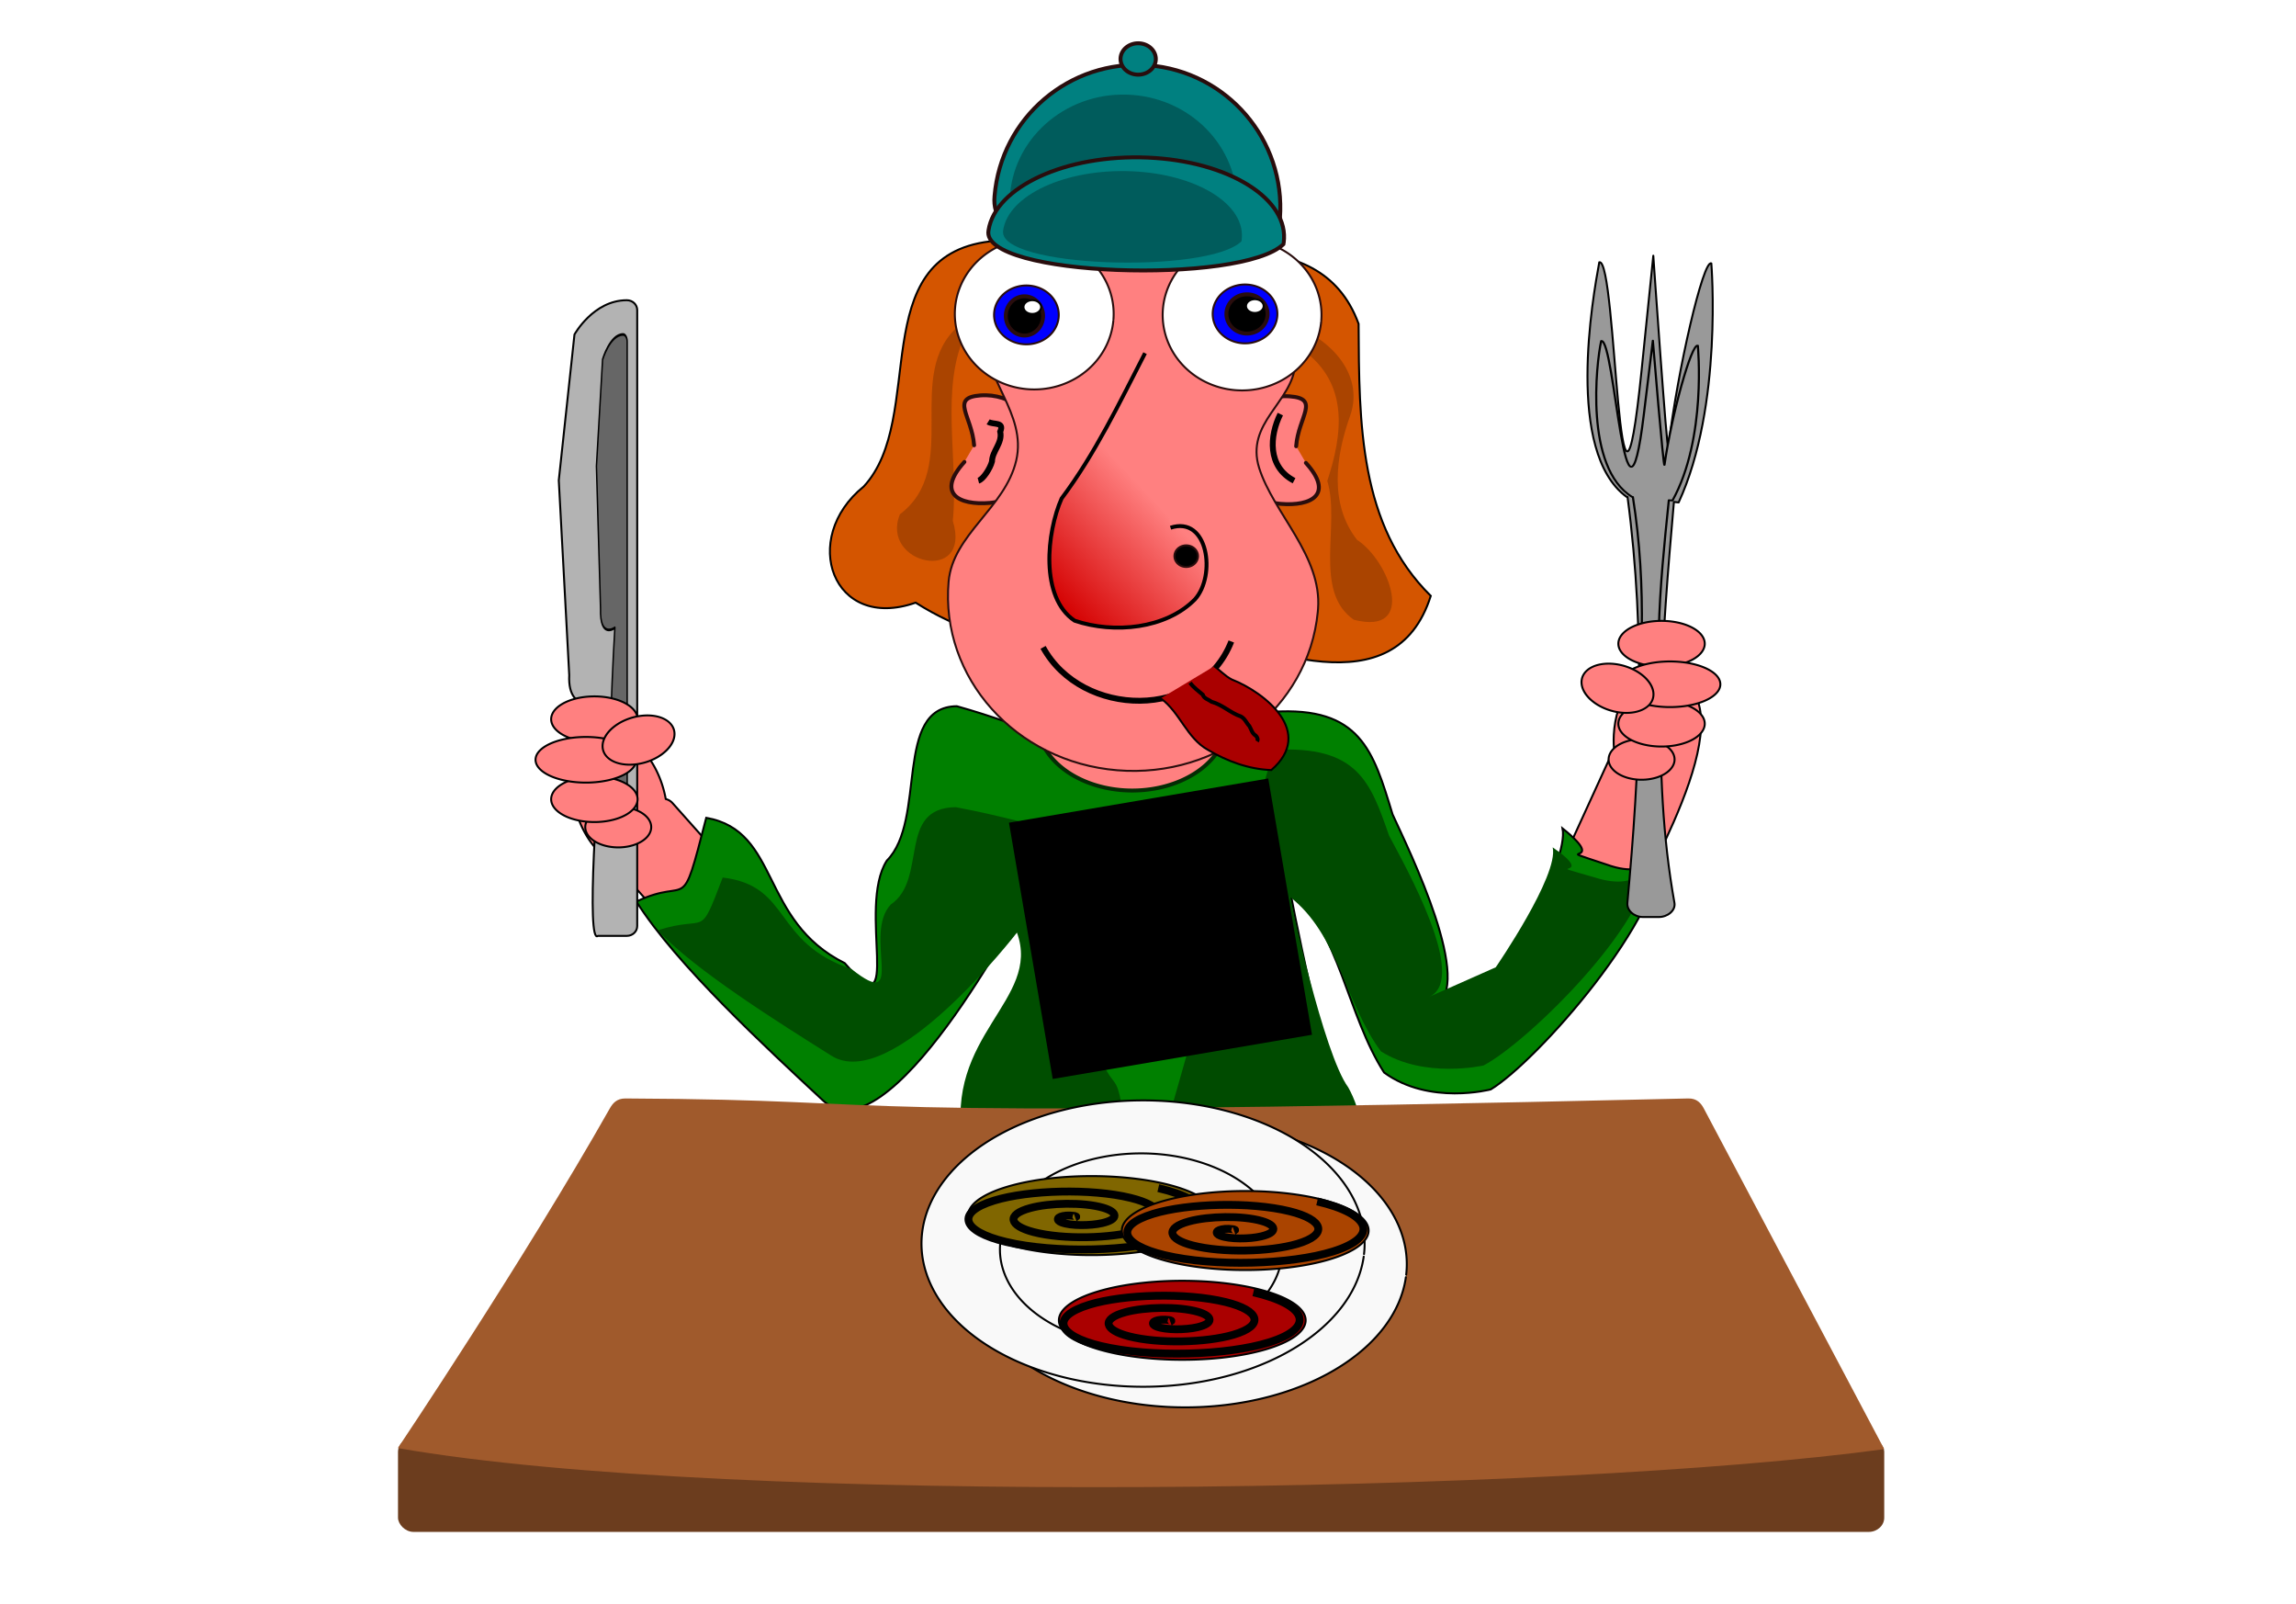 <?xml version="1.0" encoding="UTF-8"?>
<svg width="330.48mm" height="230.78mm" version="1.1" viewBox="0 0 1171 817.73" xmlns="http://www.w3.org/2000/svg" xmlns:xlink="http://www.w3.org/1999/xlink">
<defs>
<filter id="f" color-interpolation-filters="sRGB">
<feGaussianBlur result="blur" stdDeviation="4.463"/>
<feComposite in="SourceGraphic" in2="blur" operator="atop" result="composite1"/>
<feComposite in2="composite1" operator="in" result="composite2"/>
<feComposite in2="composite2" operator="in" result="fbSourceGraphic"/>
<feColorMatrix in="fbSourceGraphic" result="fbSourceGraphicAlpha" values="0 0 0 -1 0 0 0 0 -1 0 0 0 0 -1 0 0 0 0 1 0"/>
<feGaussianBlur in="fbSourceGraphic" result="blur" stdDeviation="4.46"/>
<feComposite in="fbSourceGraphic" in2="blur" operator="atop" result="composite1"/>
<feComposite in2="composite1" operator="in" result="composite2"/>
<feComposite in2="composite2" operator="in" result="composite3"/>
</filter>
<filter id="e" color-interpolation-filters="sRGB">
<feGaussianBlur result="blur" stdDeviation="4.46"/>
<feComposite in="SourceGraphic" in2="blur" operator="atop" result="composite1"/>
<feComposite in2="composite1" operator="in" result="composite2"/>
<feComposite in2="composite2" operator="in" result="composite3"/>
</filter>
<linearGradient id="a" x1="381.21" x2="328.39" y1="285.62" y2="335.62" gradientTransform="translate(-190 -6.667)" gradientUnits="userSpaceOnUse">
<stop stop-color="#ff8080" offset="0"/>
<stop stop-color="#d40000" offset="1"/>
</linearGradient>
<filter id="d" color-interpolation-filters="sRGB">
<feFlood flood-color="rgb(0,0,0)" flood-opacity=".498" result="flood"/>
<feComposite in="flood" in2="SourceGraphic" operator="in" result="composite1"/>
<feGaussianBlur in="composite1" result="blur" stdDeviation="3"/>
<feOffset dx="19.5" dy="18.5" result="offset"/>
<feComposite in="offset" in2="offset" operator="atop" result="composite2"/>
</filter>
<filter id="c" x="-.519" y="-.064" width="2.038" height="1.128" color-interpolation-filters="sRGB">
<feGaussianBlur stdDeviation="8.653"/>
</filter>
<filter id="b" x="-.124" y="-.024" width="1.249" height="1.047" color-interpolation-filters="sRGB">
<feGaussianBlur stdDeviation="3.309"/>
</filter>
</defs>
<g transform="translate(390.99 -30.631)">
<rect x="-188" y="763.7" width="758" height="48" rx="7.928" ry="7.24" fill="#6c3d1e"/>
<path d="m114 153.7c-64.364 7.609-31.98 89.897-64.481 124.99-32.837 26.462-15.891 74.101 26.473 59.217 43.913 27.676 90.01 27.073 136.48 12.116 40.019 10.939 107.94 42.237 126.26-15.577-36.534-36.026-36.544-87.801-36.809-138.7-20.37-55.651-91.746-30.693-136.69-38.246-17.123-0.288-34.368-0.511-51.237-3.8z" fill="#d45500" fill-rule="evenodd" stroke="#000" stroke-width="1px"/>
<path d="m-85.67 404.49a35.5 23 72.909 0 1 31.736 24.325 35.5 23 72.909 0 1 2.489 9.217c1.319 0.33 2.534 1.02 3.478 2.079l45.637 51.245c2.667 2.995 2.147 7.725-1.169 10.605l-20.374 17.693c-3.316 2.88-8.133 2.785-10.8-0.21l-43.673-49.039a35.5 23 72.909 0 1-17.581-22.241l-0.217-0.593a35.5 23 72.909 0 1 9.047-42.534 35.5 23 72.909 0 1 1.428-0.547z" fill="#ff8080" stroke="#000" stroke-dashoffset="10" stroke-linecap="round" stroke-linejoin="round"/>
<path d="m455.26 372.7c-12.07-0.213-22.193 14.011-23.186 32.578-0.169 3.189-0.058 6.398 0.33 9.541-1.164 0.703-2.123 1.72-2.713 3.01l-28.561 62.395c-1.669 3.647 0.219 8.015 4.234 9.793l24.674 10.924c4.016 1.778 8.592 0.272 10.262-3.375 9.459-25.44 65.46-113.79 16.484-124.76-0.508-0.06-1.016-0.095-1.525-0.104z" fill="#ff8080" stroke="#000" stroke-dashoffset="10" stroke-linecap="round" stroke-linejoin="round"/>
<path d="m97 390.7c74.193 20.749 91.694 50.722 161.08 2.847 44.834-2.885 51.334 19.984 61.18 52.335 8.514 18.517 42.433 87.5 21.208 98.353l35.291-18.044s33.562-56.14 30.174-73.191c25.596 20.473-10.119 7.549 22.596 18.473 24.815 9.017 28.36-10.064 28.36-10.064 1.367 36.668-64.166 110.52-87.58 124.68 0 0-31.186 8.263-54.375-8.599-18.819-29.144-22.666-71.621-48.248-94.263 0 0 17.857 95.893 30.924 116.2 13.989 28.751 11.208 78.274-24.708 56.241-31.081-11.765-47.902 8.631-78.789-3.548-35.035 94.282-56.696-2.98-93.114 10.837-10.949-87.676 43.026-116.08 29.448-170.8 0 0-68.758 131.63-102.02 99.272-28.199-26.207-74.44-68.82-94.847-101.12 27.757-13.264 22.322 8.869 35.619-42.704 37.853 6.647 27.149 52.441 70.644 74.091 30.824 36.039 5.917-28.049 21.465-52.273 20.521-20.603 3.211-78.395 35.687-78.725z" fill="#008000" fill-rule="evenodd" stroke="#000" stroke-width="1px"/>
<path d="m98 196.7c-28.738 25.028 1.747 72.122-30.042 96.16-10.272 25.605 36.932 35.805 26.996 3.313 3.131-31.157-6.979-68.467 7.047-96.474" fill="#a40" fill-rule="evenodd"/>
<path d="m100.87 266.16c-14.571 16.077-2.781 22.204 12.851 20.892 15.632-1.312 27.224-14.568 25.934-29.657-1.29-15.089-14.977-26.334-30.62-25.156-15.643 1.177-4.357 10.334-3.207 25.433" fill="#ff8080" stroke="#290d0d" stroke-dashoffset="10" stroke-linecap="round" stroke-linejoin="round" stroke-width="2"/>
<path d="m275.03 266.64c14.571 16.077 2.781 22.204-12.851 20.892s-27.224-14.568-25.934-29.657c1.29-15.089 14.977-26.334 30.62-25.156 15.643 1.177 4.357 10.334 3.207 25.433" fill="#ff8080" stroke="#290d0d" stroke-dashoffset="10" stroke-linecap="round" stroke-linejoin="round" stroke-width="2"/>
<path d="m234.8 401.43a48.5 35.5 0 0 1-52.5 32.133 48.5 35.5 0 0 1-44.134-38.285 48.5 35.5 0 0 1 52.107-32.474 48.5 35.5 0 0 1 44.598 37.995" fill="#ff8080" stroke="#042c04" stroke-dashoffset="10" stroke-linecap="round" stroke-linejoin="round" stroke-width="2"/>
<path d="m191.41 111.7c-41.722-0.578-76.715 37.822-80.145 87.946-1.58 23.576 21.703 41.661 16.027 65.83s-32.358 37.6-34.477 61.747c-4.277 48.911 34.161 91.883 85.992 96.135 51.831 4.252 97.556-31.815 102.29-80.688l0.139-1.584c2.065-26.987-22.748-48.767-30.012-71.793s16.94-33.503 18.436-53.042l0.115-1.702c3.209-52.616-29.468-98.461-73.104-102.56-1.753-0.165-3.51-0.26-5.268-0.285z" fill="#ff8080" stroke="#290d0d" stroke-dashoffset="10" stroke-linecap="round" stroke-linejoin="round"/>
<path d="m265 195.7c20.044 5.163 40.527 24.611 32.601 46.922-7.296 20.412-10.809 45.021 3.581 63.31 16.337 10.474 30.974 49.019-1.707 40.69-20.929-14.559-6.763-48.338-13.519-70.796 7.865-23.896 11.088-49.595-12.328-66.616-3.444-4.117-6.153-8.77-8.628-13.511z" fill="#a40" fill-rule="evenodd"/>
<path d="m282.83 194.7a40.5 38.5 0 0 1-43.841 34.849 40.5 38.5 0 0 1-36.854-41.52 40.5 38.5 0 0 1 43.512-35.219 40.5 38.5 0 0 1 37.242 41.206" fill="#fff" stroke="#290d0d" stroke-dashoffset="10" stroke-linecap="round" stroke-linejoin="round"/>
<path d="m176.83 194.2a40.5 38.5 0 0 1-43.841 34.849 40.5 38.5 0 0 1-36.854-41.52 40.5 38.5 0 0 1 43.512-35.219 40.5 38.5 0 0 1 37.242 41.206" fill="#fff" stroke="#290d0d" stroke-dashoffset="10" stroke-linecap="round" stroke-linejoin="round"/>
<path d="m193 210.7c-13.046 25.314-25.445 51.295-42.551 74.084-7.647 17.261-11.111 50.473 6.627 62.31 20.214 6.843 46.664 4.109 61.356-10.844 10.942-12.123 6.769-42.828-12.433-36.551" fill="url(#a)" fill-rule="evenodd" stroke="#000" stroke-width="2"/>
<path d="m219.98 314.7a6 5.5 0 0 1-6.495 4.978 6 5.5 0 0 1-5.46-5.931 6 5.5 0 0 1 6.446-5.031 6 5.5 0 0 1 5.517 5.887" stroke="#290d0d" stroke-dashoffset="10" stroke-linecap="round" stroke-linejoin="round"/>
<path d="m148.93 192.56a16.5 15 0 0 1-17.861 13.578 16.5 15 0 0 1-15.015-16.177 16.5 15 0 0 1 17.727-13.722 16.5 15 0 0 1 15.172 16.054" fill="#00f" stroke="#290d0d" stroke-dashoffset="10" stroke-linecap="round" stroke-linejoin="round"/>
<path d="m260.43 192.06a16.5 15 0 0 1-17.861 13.578 16.5 15 0 0 1-15.015-16.177 16.5 15 0 0 1 17.727-13.722 16.5 15 0 0 1 15.172 16.054" fill="#00f" stroke="#290d0d" stroke-dashoffset="10" stroke-linecap="round" stroke-linejoin="round"/>
<path d="m141 360.7c19.774 36.112 80.123 37.506 96-3" fill="none" stroke="#000" stroke-width="3"/>
<path transform="matrix(.97 0 0 1 -162.84 -6.667)" d="m434.45 419.64c44.494-2.411 50.945 16.701 60.716 43.736 8.449 15.474 42.111 73.125 21.047 82.194l35.023-15.079s33.307-46.916 29.945-61.166c25.402 17.109-10.043 6.309 22.425 15.438 24.627 7.535 28.145-8.41 28.145-8.41 1.357 30.644-63.679 92.364-86.916 104.19 0 0-30.95 6.905-53.962-7.186-18.677-24.356-22.494-59.854-47.882-78.777 0 0 17.721 80.139 30.689 97.112 13.883 24.028 11.123 65.414-24.521 47.001-30.846-9.832-47.539 7.213-78.191-2.965z" fill="#004b00" fill-rule="evenodd" filter="url(#f)"/>
<path d="m201 386.7c9.81 7.108 13.279 20.342 24.133 26.295 9.785 5.781 20.825 9.855 32.267 10.265 22.472-19.41-3.533-39.67-20.162-46.19-3.371-1.715-5.911-4.624-8.979-6.736" fill="#a00" fill-rule="evenodd" stroke="#000" stroke-width="1px"/>
<path d="m261.7 143.24c-20.618 37.343-149.82 29.975-145.45-12.633 3.304-40.003 38.361-69.815 78.429-66.693 40.068 3.121 70.074 38.001 67.127 78.032" fill="#008080" stroke="#290d0d" stroke-dashoffset="10" stroke-linecap="round" stroke-linejoin="round" stroke-width="2"/>
<path d="m239.69 139.22c-16.377 28.339-119.01 22.747-115.53-9.587 2.624-30.357 30.472-52.981 62.299-50.612 31.827 2.369 55.662 28.838 53.321 59.217" fill="#005c5c"/>
<path d="m263.61 155.11c-21.325 20.776-154.96 16.676-150.44-7.029 3.417-22.256 39.676-38.841 81.118-37.105s72.476 21.142 69.428 43.413" fill="#008080" stroke="#290d0d" stroke-dashoffset="10" stroke-linecap="round" stroke-linejoin="round" stroke-width="2"/>
<path d="m215.97 378.75c1.691 2.362 4.232 4.16 6.506 6.111 0.479 1.904 2.989 2.467 4.544 3.615 5.599 1.556 9.481 5.633 14.908 7.474 2.096 1.151 2.772 3.306 4.281 4.876 1.006 1.654 1.311 3.731 3.255 4.871 0.81 0.78 1.286 1.961 0.665 2.929" fill="none" stroke="#000" stroke-width="2"/>
<path d="m140.96 192.61a9.5 10 0 0 1-10.284 9.052 9.5 10 0 0 1-8.645-10.784 9.5 10 0 0 1 10.207-9.148 9.5 10 0 0 1 8.736 10.703" stroke="#290d0d" stroke-dashoffset="10" stroke-linecap="round" stroke-linejoin="round" stroke-width="2"/>
<path d="m255.46 191.61a10.5 10 0 0 1-11.366 9.052 10.5 10 0 0 1-9.555-10.784 10.5 10 0 0 1 11.281-9.148 10.5 10 0 0 1 9.655 10.703" stroke="#290d0d" stroke-dashoffset="10" stroke-linecap="round" stroke-linejoin="round" stroke-width="2"/>
<path d="m198.46 61.424a9 8 0 0 1-9.742 7.241 9 8 0 0 1-8.19-8.627 9 8 0 0 1 9.669-7.318 9 8 0 0 1 8.276 8.562" fill="#008080" stroke="#290d0d" stroke-dashoffset="10" stroke-linecap="round" stroke-linejoin="round" stroke-width="2"/>
<path d="m96.537 442.19c-30.224 0.208-14.115 36.632-33.213 49.617-14.47 15.267 8.71 55.658-19.977 32.945-40.479-13.645-30.518-42.506-65.746-46.696-12.376 32.503-7.317 18.554-33.149 26.913 18.992 20.355 62.027 47.212 88.271 63.728 30.954 20.396 94.944-62.565 94.944-62.565 12.636 34.486-37.596 52.389-27.405 107.65 33.611-8.636 53.718 51.555 85.85-5.395-0.462-1.608-1.125-3.193-2.147-4.742-1.957-5.146-1.444-3.291-2.723-8.96-0.712-3.156-1.385-7.796-2.97-10.868-0.894-1.733-2.392-3.296-3.497-4.972-0.934-1.416-1.746-2.868-2.619-4.302-0.619-0.856-1.063-1.78-1.858-2.567-0.369-0.365-4.651-3.4-5.38-3.829-0.946-0.558-2.165-0.904-3.005-1.535-2.282-1.716-2.28-2.847-3.088-5.005-0.8-3.692-2.485-7.26-3.243-10.948-0.099-0.483 0.569-1.101 0.086-1.461-0.957-0.713-2.536-0.873-3.804-1.31l-2.901-2.965c-0.082-9.732-2.08-19.471-8e-3 -29.193 2.199-17.752 0.843-5.838 2.714-25.411 0.498-5.207 1.212-10.407 1.534-15.621 0.626-10.11 0.599-14.279 0.491-19.06-15.505-3.646-33.134-8.895-57.156-13.444z" fill="#004e00" fill-rule="evenodd" filter="url(#e)"/>
<path d="m-72.072 590.7c161.35 0.728 66.433 11.09 542.14 0 4.391-0.102 6.52 2.465 7.928 5.122l92 173.67c-164.54 22.582-589.02 29.171-758.07-0.537 0 0 64.096-95.52 108.07-173.13 1.492-2.634 3.536-5.141 7.928-5.122z" fill="#a05a2c"/>
<path d="m306.53 663.34a113 73 0 0 1-122.32 66.077 113 73 0 0 1-102.83-78.726 113 73 0 0 1 121.4-66.778 113 73 0 0 1 103.91 78.131" fill="#f9f9f9" filter="url(#d)" stroke="#000" stroke-dashoffset="10" stroke-linecap="round" stroke-linejoin="round"/>
<path d="m304.53 671.34a113 73 0 0 1-122.32 66.077 113 73 0 0 1-102.83-78.726 113 73 0 0 1 121.4-66.778 113 73 0 0 1 103.91 78.131" fill="#f9f9f9" stroke="#000" stroke-dashoffset="10" stroke-linecap="round" stroke-linejoin="round"/>
<path d="m262.7 672.16a72.001 49 0 0 1-77.939 44.353 72.001 49 0 0 1-65.519-52.843 72.001 49 0 0 1 77.356-44.824 72.001 49 0 0 1 66.208 52.444" fill="#f9f9f9" stroke="#000" stroke-dashoffset="10" stroke-linecap="round" stroke-linejoin="round"/>
<path d="m452.22 161.01-5.967 58.369c-12.204 119.4-12.49-57.578-21.586-55.043-3.311 17.945-17.377 96.69 13.92 119.62l0.486 0.053c9.495 71.36 6.166 139.51-0.074 206.94-0.37 3.994 3.536 7.24 7.928 7.24h8.145c4.392 0 8.631-3.291 7.928-7.24-11.989-67.284-6.214-135.84-0.266-204.4l2.408 0.258c22.684-49.03 16.678-121.88 16.678-121.88-4.064-2.349-17.325 54.592-21.941 93.834-0.568 4.832-7.658-97.756-7.658-97.756z" fill="#999" stroke="#000" stroke-dashoffset="10" stroke-linecap="round" stroke-linejoin="round"/>
<path transform="matrix(.775 0 0 .648 -51.462 124.11)" d="m649.62 123.77-5.967 58.369c-12.204 119.4-18.938-60.662-28.034-58.127-3.311 17.945-10.929 99.774 20.368 122.71l0.486 0.053c9.495 71.36 6.166 139.51-0.074 206.94-0.37 3.994 3.536 7.24 7.928 7.24h8.145c4.392 0 8.631-3.291 7.928-7.24-11.989-67.284-6.214-135.84-0.266-204.4l2.408 0.258c22.684-49.03 16.678-121.88 16.678-121.88-4.064-2.349-17.325 54.592-21.941 93.834-0.568 4.832-7.658-97.756-7.658-97.756z" fill="#999" filter="url(#b)" stroke="#000" stroke-dashoffset="10" stroke-linecap="round" stroke-linejoin="round" stroke-width="1.41"/>
<path d="m463 418.79a16.82 10.345 0 0 1-18.207 9.364 16.82 10.345 0 0 1-15.306-11.156 16.82 10.345 0 0 1 18.071-9.463 16.82 10.345 0 0 1 15.467 11.072" fill="#ff8080" stroke="#000" stroke-dashoffset="10" stroke-linecap="round" stroke-linejoin="round"/>
<path d="m478.38 359.89a22.04 11.638 0 0 1-23.858 10.534 22.04 11.638 0 0 1-20.056-12.551 22.04 11.638 0 0 1 23.679-10.646 22.04 11.638 0 0 1 20.267 12.456" fill="#ff8080" stroke="#000" stroke-dashoffset="10" stroke-linecap="round" stroke-linejoin="round"/>
<path d="m478.38 400.69a22.04 11.638 0 0 1-23.858 10.534 22.04 11.638 0 0 1-20.056-12.551 22.04 11.638 0 0 1 23.679-10.646 22.04 11.638 0 0 1 20.267 12.456" fill="#ff8080" stroke="#000" stroke-dashoffset="10" stroke-linecap="round" stroke-linejoin="round"/>
<path d="m486.32 380.58a25.68 11.638 0 0 1-27.798 10.534 25.68 11.638 0 0 1-23.368-12.551 25.68 11.638 0 0 1 27.59-10.646 25.68 11.638 0 0 1 23.614 12.456" fill="#ff8080" stroke="#000" stroke-dashoffset="10" stroke-linecap="round" stroke-linejoin="round"/>
<path transform="matrix(-.348 .938 -.952 -.307 0 0)" d="m241.9-538.23a11.897 18.778 0 0 1-12.878 16.998 11.897 18.778 0 0 1-10.826-20.251 11.897 18.778 0 0 1 12.782-17.178 11.897 18.778 0 0 1 10.94 20.098" fill="#ff8080" stroke="#000" stroke-dashoffset="10" stroke-linecap="round" stroke-linejoin="round" stroke-width="1"/>
<flowRoot transform="matrix(.927 -.158 .145 .849 566.64 -50.361)" fill="#000000" font-family="sans-serif" font-size="40px" letter-spacing="0px" stroke-width="1px" word-spacing="0px" style="line-height:125%" xml:space="preserve"><flowRegion><rect x="-554" y="486.36" width="142.65" height="153.91"/></flowRegion><flowPara fill="#000000"> BRD</flowPara><flowPara fill="#ff0000">nein</flowPara><flowPara fill="#ffff00">Danke</flowPara></flowRoot>
<path d="m-71.284 183.7c2.928 0 5.285 2.236 5.285 5.014v314.07c0 2.778-2.357 5.014-5.285 5.014h-14.765c-5.865 5.012-0.959-76.009 4.049-119.54 0 0-19.754 8.207-18.668-13.421l-5.334-99.293 8.001-74.363s9.594-17.479 26.717-17.479z" fill="#b3b3b3" stroke="#000" stroke-dashoffset="10" stroke-linecap="round" stroke-linejoin="round"/>
<path transform="scale(-1,1)" d="m92.425 453.29a16.82 10.345 0 0 1-18.207 9.364 16.82 10.345 0 0 1-15.306-11.156 16.82 10.345 0 0 1 18.071-9.463 16.82 10.345 0 0 1 15.467 11.072" fill="#ff8080" stroke="#000" stroke-dashoffset="10" stroke-linecap="round" stroke-linejoin="round"/>
<path transform="matrix(.392 0 0 .731 -124.04 108.91)" d="m129.72 126.2c2.928 0 5.285 2.236 5.285 5.014v314.07c0 2.778-2.357 5.014-5.285 5.014h-14.765c-5.865 5.012-0.959-76.009 4.049-119.54 0 0-19.754 8.207-18.668-13.421l-5.334-99.293 8.001-74.363s9.594-17.479 26.717-17.479z" fill="#666" filter="url(#c)" stroke="#000" stroke-dashoffset="10" stroke-linecap="round" stroke-linejoin="round" stroke-width="1.869"/>
<path transform="scale(-1,1)" d="m109.8 398.39a22.04 11.638 0 0 1-23.858 10.534 22.04 11.638 0 0 1-20.056-12.551 22.04 11.638 0 0 1 23.679-10.646 22.04 11.638 0 0 1 20.267 12.456" fill="#ff8080" stroke="#000" stroke-dashoffset="10" stroke-linecap="round" stroke-linejoin="round"/>
<path transform="scale(-1,1)" d="m109.8 439.19a22.04 11.638 0 0 1-23.858 10.534 22.04 11.638 0 0 1-20.056-12.551 22.04 11.638 0 0 1 23.679-10.646 22.04 11.638 0 0 1 20.267 12.456" fill="#ff8080" stroke="#000" stroke-dashoffset="10" stroke-linecap="round" stroke-linejoin="round"/>
<path transform="scale(-1,1)" d="m117.75 419.08a25.68 11.638 0 0 1-27.798 10.534 25.68 11.638 0 0 1-23.368-12.551 25.68 11.638 0 0 1 27.59-10.646 25.68 11.638 0 0 1 23.614 12.456" fill="#ff8080" stroke="#000" stroke-dashoffset="10" stroke-linecap="round" stroke-linejoin="round"/>
<path transform="matrix(.348 .938 .952 -.307 0 0)" d="m380.24-201.57a11.897 18.778 0 0 1-12.878 16.998 11.897 18.778 0 0 1-10.826-20.251 11.897 18.778 0 0 1 12.782-17.178 11.897 18.778 0 0 1 10.94 20.098" fill="#ff8080" stroke="#000" stroke-dashoffset="10" stroke-linecap="round" stroke-linejoin="round" stroke-width="1"/>
<path d="m228.35 652.26a62.933 20.153 0 0 1-68.123 18.241 62.933 20.153 0 0 1-57.267-21.733 62.933 20.153 0 0 1 67.613-18.435 62.933 20.153 0 0 1 57.869 21.569" fill="#806600" stroke="#000" stroke-dashoffset="10" stroke-linecap="round" stroke-linejoin="round"/>
<path d="m157.39 651.37c2.125-0.749-2.675-1.147-4.591-0.958-5.192 0.511-5.158 2.4-2.472 3.449 4.804 1.877 14.881 1.76 20.835 0.383 8.738-2.021 7.872-5.698 0.353-7.856-10.021-2.876-27.157-2.517-37.079 0.192-12.486 3.408-10.694 9.041 1.766 12.263 15.09 3.902 39.502 3.288 53.323-0.766 16.287-4.777 13.547-12.394-3.884-16.67-20.125-4.936-51.87-4.063-69.567 1.341-20.108 6.141-16.411 15.751 6.003 21.076 25.146 5.974 64.249 4.841 85.811-1.916 23.938-7.502 19.282-19.11-8.122-25.483" fill="none" stroke="#000" stroke-width="4"/>
<path d="m274.66 705.64a62.933 20.153 0 0 1-68.123 18.241 62.933 20.153 0 0 1-57.267-21.733 62.933 20.153 0 0 1 67.613-18.435 62.933 20.153 0 0 1 57.869 21.569" fill="#a00" stroke="#000" stroke-dashoffset="10" stroke-linecap="round" stroke-linejoin="round"/>
<path d="m205.88 704.48c2.125-0.749-2.675-1.147-4.591-0.958-5.192 0.511-5.158 2.4-2.472 3.449 4.804 1.877 14.881 1.76 20.835 0.383 8.738-2.021 7.872-5.698 0.353-7.856-10.021-2.876-27.157-2.517-37.079 0.192-12.486 3.408-10.694 9.041 1.766 12.263 15.09 3.902 39.502 3.288 53.323-0.766 16.287-4.777 13.547-12.394-3.884-16.67-20.125-4.936-51.87-4.063-69.567 1.341-20.108 6.141-16.411 15.751 6.003 21.076 25.146 5.974 64.249 4.841 85.811-1.916 23.938-7.502 19.282-19.11-8.122-25.483" fill="none" stroke="#000" stroke-width="4"/>
<path d="m306.77 659.88a62.933 20.153 0 0 1-68.123 18.241 62.933 20.153 0 0 1-57.267-21.733 62.933 20.153 0 0 1 67.613-18.435 62.933 20.153 0 0 1 57.869 21.569" fill="#a40" stroke="#000" stroke-dashoffset="10" stroke-linecap="round" stroke-linejoin="round"/>
<path d="m238.41 658.16c2.125-0.749-2.675-1.147-4.591-0.958-5.192 0.511-5.158 2.4-2.472 3.449 4.804 1.877 14.881 1.76 20.835 0.383 8.738-2.021 7.872-5.698 0.353-7.856-10.021-2.876-27.157-2.517-37.079 0.192-12.486 3.408-10.694 9.041 1.766 12.263 15.09 3.902 39.502 3.288 53.323-0.766 16.287-4.777 13.547-12.394-3.884-16.67-20.125-4.936-51.87-4.063-69.567 1.341-20.108 6.141-16.411 15.751 6.003 21.076 25.146 5.974 64.249 4.841 85.811-1.916 23.938-7.502 19.282-19.11-8.122-25.483" fill="none" stroke="#000" stroke-width="4"/>
<path d="m139.98 187.51a4.5 3.5 0 0 1-4.871 3.168 4.5 3.5 0 0 1-4.095-3.775 4.5 3.5 0 0 1 4.835-3.202 4.5 3.5 0 0 1 4.138 3.746" fill="#fff" stroke="#000" stroke-dashoffset="10" stroke-linecap="round" stroke-linejoin="round"/>
<path d="m253.48 187.01a4.5 3.5 0 0 1-4.871 3.168 4.5 3.5 0 0 1-4.095-3.775 4.5 3.5 0 0 1 4.835-3.202 4.5 3.5 0 0 1 4.138 3.746" fill="#fff" stroke="#000" stroke-dashoffset="10" stroke-linecap="round" stroke-linejoin="round"/>
<path d="m113 245.69c2.62 1.654 8.422-0.173 6.139 5.02 1.31 5.754-4.104 9.894-4.198 15.232-0.937 3.53-4.545 9.144-6.941 9.762" fill="none" stroke="#000" stroke-width="3"/>
<path d="m262 241.77c-5.463 11.053-6.756 26.755 7 33.962" fill="none" stroke="#000" stroke-width="3"/>
<path d="m242.17 153.67c-17.225 16.814-125.17 13.496-121.52-5.688 2.76-18.012 32.05-31.434 65.525-30.029 33.476 1.405 58.544 17.11 56.082 35.134" fill="#005c5c"/>
</g>
</svg>

